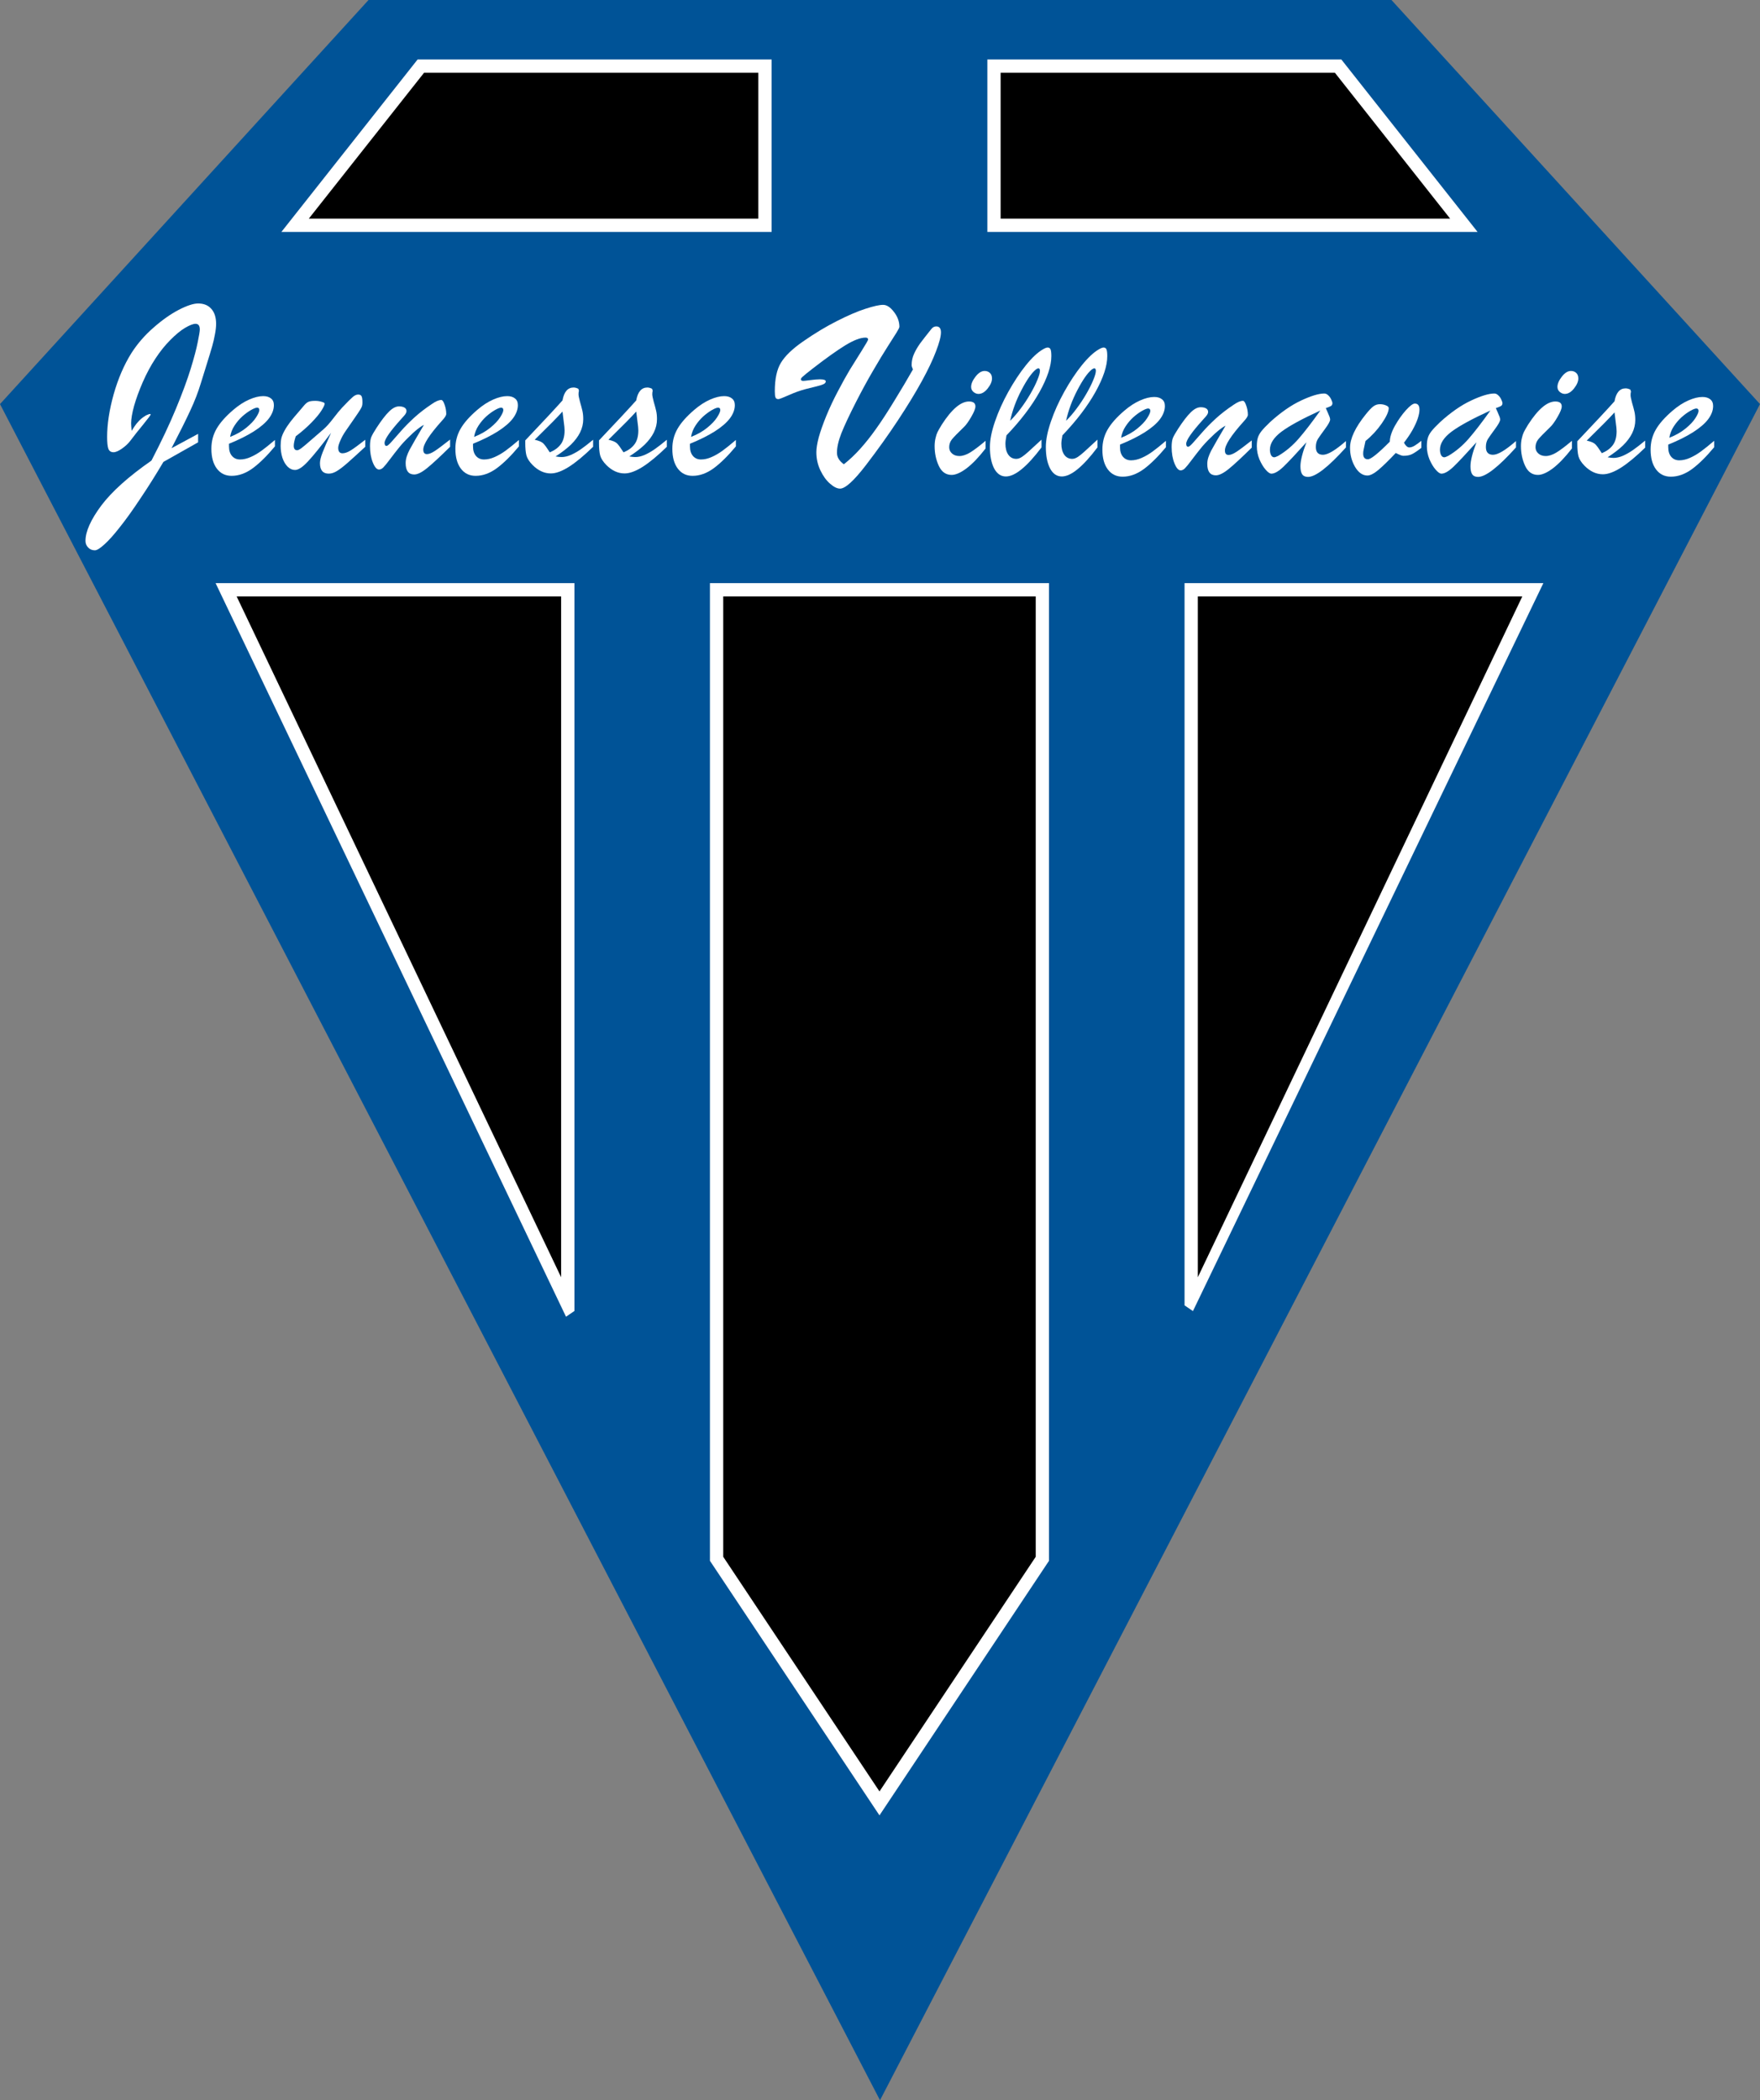 <?xml version="1.0" encoding="UTF-8" standalone="no"?>
<!-- Created with Inkscape (http://www.inkscape.org/) -->

<svg
   width="628.694"
   height="750"
   viewBox="0 0 166.342 198.438"
   version="1.1"
   id="svg5"
   xml:space="preserve"
   inkscape:version="1.2 (dc2aeda, 2022-05-15)"
   sodipodi:docname="Logo Jeunesse Villenavaise - ancien.svg"
   xmlns:inkscape="http://www.inkscape.org/namespaces/inkscape"
   xmlns:sodipodi="http://sodipodi.sourceforge.net/DTD/sodipodi-0.dtd"
   xmlns="http://www.w3.org/2000/svg"
   xmlns:svg="http://www.w3.org/2000/svg"><rect x="0" y="0" width="166.342" height="198.438" fill="#808080" stroke="none"/><sodipodi:namedview
     id="namedview7"
     pagecolor="#ffffff"
     bordercolor="#666666"
     borderopacity="1.0"
     inkscape:showpageshadow="2"
     inkscape:pageopacity="0.0"
     inkscape:pagecheckerboard="0"
     inkscape:deskcolor="#d1d1d1"
     inkscape:document-units="mm"
     showgrid="false"
     inkscape:zoom="0.4204826"
     inkscape:cx="453.05085"
     inkscape:cy="274.68437"
     inkscape:window-width="1440"
     inkscape:window-height="745"
     inkscape:window-x="0"
     inkscape:window-y="25"
     inkscape:window-maximized="0"
     inkscape:current-layer="layer1" /><defs
     id="defs2" /><g
     inkscape:label="Calque 1"
     inkscape:groupmode="layer"
     id="layer1"
     transform="translate(218.205,88.106)"><path
       id="path813"
       style="fill:#005397;fill-opacity:1;stroke:none;stroke-width:0.266px;stroke-linecap:butt;stroke-linejoin:miter;stroke-opacity:1"
       d="m -183.374,-88.106 -34.831,38.18 83.171,160.257 83.171,-160.257 -34.831,-38.18 z"
       sodipodi:nodetypes="cccccc" /><g
       id="g720"
       style="fill:#ffffff"
       transform="matrix(1.004,0,0,1.004,0.793,0.32)"><path
         d="m -196.568,-46.315 v 0.247 q 0,0.582 0.286,0.908 0.286,0.326 0.75,0.326 0.484,0 0.997,-0.227 0.523,-0.227 1.036,-0.602 0.513,-0.375 1.254,-1.007 v 0.602 q -1.115,1.342 -2.093,2.063 -0.977,0.711 -1.984,0.711 -0.879,0 -1.392,-0.681 -0.513,-0.681 -0.513,-1.866 0,-1.036 0.484,-1.875 0.484,-0.849 1.579,-1.787 0.75,-0.642 1.491,-0.967 0.74,-0.326 1.323,-0.326 0.464,0 0.73,0.217 0.276,0.207 0.276,0.632 0,0.622 -0.464,1.244 -0.464,0.612 -1.421,1.224 -0.948,0.602 -2.339,1.165 z m 0.099,-0.642 q 0.888,-0.345 1.52,-0.859 0.632,-0.513 0.928,-0.977 0.306,-0.474 0.306,-0.691 0,-0.227 -0.207,-0.227 -0.178,0 -0.582,0.227 -0.395,0.227 -0.809,0.592 -0.405,0.365 -0.73,0.859 -0.326,0.494 -0.424,1.076 z"
         style="font-size:40px;line-height:1.25;font-family:'Brush Script MT';-inkscape-font-specification:'Brush Script MT';letter-spacing:1.256px;white-space:pre;fill:#ffffff;stroke-width:0.505"
         id="path634" /><path
         d="m -186.96,-47.341 q -1.431,1.895 -2.181,2.695 -0.74,0.8 -1.214,0.8 -0.375,0 -0.691,-0.306 -0.316,-0.316 -0.494,-0.839 -0.168,-0.533 -0.168,-1.135 0,-0.395 0.069,-0.711 0.079,-0.316 0.286,-0.691 0.207,-0.385 0.543,-0.829 0.345,-0.444 0.839,-1.007 0.296,-0.345 0.494,-0.582 0.207,-0.237 0.395,-0.316 0.197,-0.089 0.632,-0.089 0.316,0 0.602,0.089 0.286,0.079 0.286,0.168 0,0.178 -0.296,0.642 -0.286,0.464 -0.938,1.135 -0.642,0.661 -1.49,1.303 -0.188,0.582 -0.188,0.888 0,0.424 0.326,0.424 0.118,0 0.395,-0.197 0.276,-0.207 0.928,-0.78 0.661,-0.582 1.185,-1.027 0.385,-0.336 0.888,-0.997 0.513,-0.671 0.829,-1.007 0.73,-0.77 0.997,-0.997 0.267,-0.237 0.513,-0.237 0.237,0 0.316,0.148 0.089,0.148 0.089,0.602 0,0.207 -0.04,0.336 -0.04,0.128 -0.168,0.336 -0.118,0.197 -0.494,0.74 -0.375,0.543 -0.888,1.283 -0.276,0.395 -0.484,0.869 -0.207,0.464 -0.207,0.701 0,0.513 0.405,0.513 0.336,0 0.78,-0.276 0.444,-0.276 1.362,-0.997 v 0.661 q -1.155,1.066 -1.708,1.55 -0.553,0.484 -0.957,0.73 -0.405,0.247 -0.77,0.247 -0.829,0 -0.829,-0.987 0,-0.375 0.247,-1.007 0.247,-0.642 0.8,-1.846 z"
         style="font-size:40px;line-height:1.25;font-family:'Brush Script MT';-inkscape-font-specification:'Brush Script MT';letter-spacing:1.256px;white-space:pre;fill:#ffffff;stroke-width:0.505"
         id="path636" /><path
         d="m -176.543,-48.457 q -1.737,1.935 -1.737,2.695 0,0.424 0.345,0.424 0.286,0 0.74,-0.296 0.464,-0.306 1.441,-1.076 v 0.681 q -1.402,1.382 -2.152,1.994 -0.75,0.612 -1.224,0.612 -0.809,0 -0.809,-1.066 0,-0.316 0.099,-0.622 0.099,-0.306 0.267,-0.632 0.178,-0.336 0.533,-0.948 0.355,-0.622 0.819,-1.402 -0.563,0.286 -1.412,1.135 -0.553,0.533 -0.938,1.017 -0.385,0.474 -0.829,1.066 -0.434,0.582 -0.642,0.79 -0.197,0.197 -0.405,0.197 -0.316,0 -0.582,-0.661 -0.267,-0.661 -0.267,-1.54 0,-0.543 0.118,-0.849 0.128,-0.306 0.494,-0.869 0.681,-1.046 1.175,-1.53 0.494,-0.494 0.948,-0.494 0.316,0 0.503,0.109 0.197,0.109 0.197,0.336 0,0.099 -0.059,0.207 -0.059,0.109 -0.138,0.197 -0.069,0.089 -0.306,0.345 -1.56,1.727 -1.56,2.241 0,0.286 0.188,0.286 0.118,0 0.454,-0.375 0.345,-0.385 0.879,-0.997 0.543,-0.622 1.273,-1.293 0.74,-0.671 1.678,-1.293 0.523,-0.365 0.869,-0.365 0.158,0 0.306,0.434 0.158,0.434 0.158,0.879 0,0.217 -0.424,0.661 z"
         style="font-size:40px;line-height:1.25;font-family:'Brush Script MT';-inkscape-font-specification:'Brush Script MT';letter-spacing:1.256px;white-space:pre;fill:#ffffff;stroke-width:0.505"
         id="path638" /><path
         d="m -173.598,-46.315 v 0.247 q 0,0.582 0.286,0.908 0.286,0.326 0.75,0.326 0.484,0 0.997,-0.227 0.523,-0.227 1.036,-0.602 0.513,-0.375 1.254,-1.007 v 0.602 q -1.115,1.342 -2.093,2.063 -0.977,0.711 -1.984,0.711 -0.879,0 -1.392,-0.681 -0.513,-0.681 -0.513,-1.866 0,-1.036 0.484,-1.875 0.484,-0.849 1.579,-1.787 0.75,-0.642 1.49,-0.967 0.74,-0.326 1.323,-0.326 0.464,0 0.73,0.217 0.276,0.207 0.276,0.632 0,0.622 -0.464,1.244 -0.464,0.612 -1.421,1.224 -0.948,0.602 -2.339,1.165 z m 0.099,-0.642 q 0.888,-0.345 1.52,-0.859 0.632,-0.513 0.928,-0.977 0.306,-0.474 0.306,-0.691 0,-0.227 -0.207,-0.227 -0.178,0 -0.582,0.227 -0.395,0.227 -0.809,0.592 -0.405,0.365 -0.73,0.859 -0.326,0.494 -0.424,1.076 z"
         style="font-size:40px;line-height:1.25;font-family:'Brush Script MT';-inkscape-font-specification:'Brush Script MT';letter-spacing:1.256px;white-space:pre;fill:#ffffff;stroke-width:0.505"
         id="path640" /><path
         d="m -168.679,-46.394 v -0.237 q 2.547,-2.685 3.504,-3.761 0.217,-1.214 1.046,-1.214 0.207,0 0.444,0.118 l 0.059,0.188 q -0.04,0.118 -0.04,0.336 0,0.188 0.138,0.701 0.148,0.503 0.227,0.849 0.079,0.345 0.079,0.78 0,0.651 -0.296,1.254 -0.296,0.592 -0.859,1.145 -0.563,0.543 -1.451,1.115 0.355,0.059 0.563,0.059 0.405,0 0.869,-0.197 0.474,-0.207 0.957,-0.543 0.494,-0.345 1.145,-0.888 v 0.661 q -1.263,1.234 -2.26,1.875 -0.997,0.632 -1.718,0.632 -0.928,0 -1.718,-0.79 -0.464,-0.474 -0.582,-0.908 -0.109,-0.434 -0.109,-1.175 z m 3.682,-1.51 -0.178,-1.441 q -0.612,0.691 -2.616,2.655 0.592,0.128 0.809,0.345 0.217,0.217 0.612,0.839 0.671,-0.276 1.027,-0.75 0.365,-0.484 0.365,-1.313 0,-0.099 -0.01,-0.178 0,-0.079 -0.01,-0.158 z"
         style="font-size:40px;line-height:1.25;font-family:'Brush Script MT';-inkscape-font-specification:'Brush Script MT';letter-spacing:1.256px;white-space:pre;fill:#ffffff;stroke-width:0.505"
         id="path642" /><path
         d="m -161.737,-46.394 v -0.237 q 2.547,-2.685 3.504,-3.761 0.217,-1.214 1.046,-1.214 0.207,0 0.444,0.118 l 0.059,0.188 q -0.04,0.118 -0.04,0.336 0,0.188 0.138,0.701 0.148,0.503 0.227,0.849 0.079,0.345 0.079,0.78 0,0.651 -0.296,1.254 -0.296,0.592 -0.859,1.145 -0.563,0.543 -1.451,1.115 0.355,0.059 0.563,0.059 0.405,0 0.869,-0.197 0.474,-0.207 0.957,-0.543 0.494,-0.345 1.145,-0.888 v 0.661 q -1.263,1.234 -2.26,1.875 -0.997,0.632 -1.718,0.632 -0.928,0 -1.718,-0.79 -0.464,-0.474 -0.582,-0.908 -0.109,-0.434 -0.109,-1.175 z m 3.682,-1.51 -0.178,-1.441 q -0.612,0.691 -2.616,2.655 0.592,0.128 0.809,0.345 0.217,0.217 0.612,0.839 0.671,-0.276 1.027,-0.75 0.365,-0.484 0.365,-1.313 0,-0.099 -0.01,-0.178 0,-0.079 -0.01,-0.158 z"
         style="font-size:40px;line-height:1.25;font-family:'Brush Script MT';-inkscape-font-specification:'Brush Script MT';letter-spacing:1.256px;white-space:pre;fill:#ffffff;stroke-width:0.505"
         id="path644" /><path
         d="m -153.175,-46.315 v 0.247 q 0,0.582 0.286,0.908 0.286,0.326 0.75,0.326 0.484,0 0.997,-0.227 0.523,-0.227 1.036,-0.602 0.513,-0.375 1.254,-1.007 v 0.602 q -1.115,1.342 -2.093,2.063 -0.977,0.711 -1.984,0.711 -0.879,0 -1.392,-0.681 -0.513,-0.681 -0.513,-1.866 0,-1.036 0.484,-1.875 0.484,-0.849 1.579,-1.787 0.75,-0.642 1.49,-0.967 0.74,-0.326 1.323,-0.326 0.464,0 0.73,0.217 0.276,0.207 0.276,0.632 0,0.622 -0.464,1.244 -0.464,0.612 -1.421,1.224 -0.948,0.602 -2.339,1.165 z m 0.099,-0.642 q 0.888,-0.345 1.52,-0.859 0.632,-0.513 0.928,-0.977 0.306,-0.474 0.306,-0.691 0,-0.227 -0.207,-0.227 -0.178,0 -0.582,0.227 -0.395,0.227 -0.809,0.592 -0.405,0.365 -0.73,0.859 -0.326,0.494 -0.424,1.076 z"
         style="font-size:40px;line-height:1.25;font-family:'Brush Script MT';-inkscape-font-specification:'Brush Script MT';letter-spacing:1.256px;white-space:pre;fill:#ffffff;stroke-width:0.505"
         id="path646" /><path
         d="m -126.017,-51.003 q -0.247,0 -0.474,-0.188 -0.217,-0.188 -0.217,-0.474 0,-0.434 0.415,-0.967 0.415,-0.533 0.859,-0.533 0.296,0 0.494,0.188 0.197,0.178 0.197,0.523 0,0.424 -0.405,0.938 -0.405,0.513 -0.869,0.513 z m 0.671,4.412 v 0.721 q -0.957,1.234 -1.787,1.866 -0.829,0.622 -1.412,0.622 -0.809,0 -1.204,-0.849 -0.395,-0.849 -0.395,-1.856 0,-0.385 0.079,-0.73 0.079,-0.355 0.188,-0.582 0.109,-0.227 0.405,-0.711 1.402,-2.181 2.566,-2.181 0.602,0 0.602,0.464 0,0.316 -0.395,0.987 -0.385,0.671 -0.691,0.957 -0.859,0.829 -1.125,1.155 -0.257,0.326 -0.257,0.74 0,0.355 0.267,0.592 0.267,0.237 0.691,0.237 0.464,0 1.017,-0.336 0.563,-0.345 1.451,-1.096 z"
         style="font-size:40px;line-height:1.25;font-family:'Brush Script MT';-inkscape-font-specification:'Brush Script MT';letter-spacing:1.256px;white-space:pre;fill:#ffffff;stroke-width:0.505"
         id="path650" /><path
         d="m -120.082,-46.699 v 0.73 q -2.063,2.734 -3.356,2.734 -0.701,0 -1.106,-0.76 -0.395,-0.77 -0.395,-2.014 0,-1.007 0.474,-2.389 0.474,-1.392 1.263,-2.813 0.8,-1.431 1.648,-2.487 0.859,-1.066 1.589,-1.491 0.296,-0.178 0.464,-0.178 0.207,0 0.276,0.188 0.069,0.178 0.069,0.622 0,1.372 -1.115,3.376 -1.115,1.994 -3.109,4.077 -0.099,0.513 -0.099,0.79 0,0.632 0.267,1.027 0.276,0.395 0.76,0.395 0.247,0 0.533,-0.188 0.286,-0.197 0.602,-0.484 0.316,-0.286 1.234,-1.135 z m -2.951,-1.777 q 0.513,-0.503 0.987,-1.145 0.484,-0.642 0.908,-1.372 0.424,-0.73 0.661,-1.313 0.247,-0.582 0.247,-0.879 0,-0.227 -0.158,-0.227 -0.059,0 -0.227,0.109 -0.602,0.494 -1.352,1.935 -0.75,1.431 -1.066,2.892 z"
         style="font-size:40px;line-height:1.25;font-family:'Brush Script MT';-inkscape-font-specification:'Brush Script MT';letter-spacing:1.256px;white-space:pre;fill:#ffffff;stroke-width:0.505"
         id="path652" /><path
         d="m -114.817,-46.699 v 0.73 q -2.063,2.734 -3.356,2.734 -0.701,0 -1.106,-0.76 -0.395,-0.77 -0.395,-2.014 0,-1.007 0.474,-2.389 0.474,-1.392 1.263,-2.813 0.8,-1.431 1.648,-2.487 0.859,-1.066 1.589,-1.491 0.296,-0.178 0.464,-0.178 0.207,0 0.276,0.188 0.069,0.178 0.069,0.622 0,1.372 -1.115,3.376 -1.115,1.994 -3.109,4.077 -0.099,0.513 -0.099,0.79 0,0.632 0.267,1.027 0.276,0.395 0.76,0.395 0.247,0 0.533,-0.188 0.286,-0.197 0.602,-0.484 0.316,-0.286 1.234,-1.135 z m -2.951,-1.777 q 0.513,-0.503 0.987,-1.145 0.484,-0.642 0.908,-1.372 0.424,-0.73 0.661,-1.313 0.247,-0.582 0.247,-0.879 0,-0.227 -0.158,-0.227 -0.059,0 -0.227,0.109 -0.602,0.494 -1.352,1.935 -0.75,1.431 -1.066,2.892 z"
         style="font-size:40px;line-height:1.25;font-family:'Brush Script MT';-inkscape-font-specification:'Brush Script MT';letter-spacing:1.256px;white-space:pre;fill:#ffffff;stroke-width:0.505"
         id="path654" /><path
         d="m -112.692,-46.235 v 0.247 q 0,0.582 0.286,0.908 0.286,0.326 0.75,0.326 0.484,0 0.997,-0.227 0.523,-0.227 1.036,-0.602 0.513,-0.375 1.254,-1.007 v 0.602 q -1.115,1.342 -2.093,2.063 -0.977,0.711 -1.984,0.711 -0.879,0 -1.392,-0.681 -0.513,-0.681 -0.513,-1.866 0,-1.036 0.484,-1.875 0.484,-0.849 1.579,-1.787 0.75,-0.642 1.491,-0.967 0.74,-0.326 1.323,-0.326 0.464,0 0.73,0.217 0.276,0.207 0.276,0.632 0,0.622 -0.464,1.244 -0.464,0.612 -1.421,1.224 -0.948,0.602 -2.339,1.165 z m 0.099,-0.642 q 0.888,-0.345 1.52,-0.859 0.632,-0.513 0.928,-0.977 0.306,-0.474 0.306,-0.691 0,-0.227 -0.207,-0.227 -0.178,0 -0.582,0.227 -0.395,0.227 -0.809,0.592 -0.405,0.365 -0.73,0.859 -0.326,0.494 -0.424,1.076 z"
         style="font-size:40px;line-height:1.25;font-family:'Brush Script MT';-inkscape-font-specification:'Brush Script MT';letter-spacing:1.256px;white-space:pre;fill:#ffffff;stroke-width:0.505"
         id="path656" /><path
         d="m -101.08,-48.377 q -1.737,1.935 -1.737,2.695 0,0.424 0.345,0.424 0.286,0 0.74,-0.296 0.464,-0.306 1.441,-1.076 v 0.681 q -1.402,1.382 -2.152,1.994 -0.75,0.612 -1.224,0.612 -0.809,0 -0.809,-1.066 0,-0.316 0.099,-0.622 0.099,-0.306 0.267,-0.632 0.178,-0.336 0.533,-0.948 0.355,-0.622 0.819,-1.402 -0.563,0.286 -1.412,1.135 -0.553,0.533 -0.938,1.017 -0.385,0.474 -0.829,1.066 -0.434,0.582 -0.642,0.79 -0.197,0.197 -0.405,0.197 -0.316,0 -0.582,-0.661 -0.267,-0.661 -0.267,-1.54 0,-0.543 0.118,-0.849 0.128,-0.306 0.494,-0.869 0.681,-1.046 1.175,-1.53 0.494,-0.494 0.948,-0.494 0.316,0 0.503,0.109 0.197,0.109 0.197,0.336 0,0.099 -0.059,0.207 -0.059,0.109 -0.138,0.197 -0.069,0.089 -0.306,0.345 -1.56,1.727 -1.56,2.241 0,0.286 0.188,0.286 0.118,0 0.454,-0.375 0.345,-0.385 0.879,-0.997 0.543,-0.622 1.273,-1.293 0.74,-0.671 1.678,-1.293 0.523,-0.365 0.869,-0.365 0.158,0 0.306,0.434 0.158,0.434 0.158,0.879 0,0.217 -0.424,0.661 z"
         style="font-size:40px;line-height:1.25;font-family:'Brush Script MT';-inkscape-font-specification:'Brush Script MT';letter-spacing:1.256px;white-space:pre;fill:#ffffff;stroke-width:0.505"
         id="path658" /><path
         d="m -98.56,-48.357 q 1.5,-1.362 2.912,-2.024 1.412,-0.661 2.181,-0.661 0.207,0 0.385,0.178 0.178,0.168 0.276,0.395 0.109,0.227 0.109,0.336 0,0.178 -0.138,0.267 -0.138,0.079 -0.484,0.197 0.069,0.158 0.178,0.405 0.109,0.247 0.168,0.405 0.059,0.148 0.059,0.267 0,0.237 -0.484,0.888 -0.474,0.642 -0.671,0.948 -0.188,0.306 -0.188,0.75 0,0.73 0.671,0.73 0.691,0 2.162,-1.293 v 0.602 q -2.497,2.774 -3.573,2.774 -0.385,0 -0.553,-0.257 -0.158,-0.247 -0.158,-0.74 0,-0.78 0.563,-2.26 -1.441,1.599 -2.142,2.28 -0.701,0.671 -1.155,0.671 -0.217,0 -0.543,-0.375 -0.326,-0.375 -0.582,-0.967 -0.247,-0.602 -0.247,-1.244 0,-0.464 0.089,-0.77 0.089,-0.316 0.345,-0.642 0.257,-0.326 0.819,-0.859 z m 4.728,-1.086 q -2.566,1.175 -3.662,1.994 -1.086,0.819 -1.086,1.688 0,0.316 0.109,0.523 0.109,0.197 0.296,0.197 0.109,0 0.385,-0.138 1.036,-0.612 1.895,-1.589 0.859,-0.987 2.063,-2.675 z"
         style="font-size:40px;line-height:1.25;font-family:'Brush Script MT';-inkscape-font-specification:'Brush Script MT';letter-spacing:1.256px;white-space:pre;fill:#ffffff;stroke-width:0.505"
         id="path660" /><path
         d="m -89.584,-46.57 -0.178,0.829 q -0.039,0.158 -0.039,0.355 0,0.533 0.444,0.533 0.424,0 2.063,-1.658 0.01,-0.642 0.474,-1.481 0.474,-0.839 1.036,-1.471 0.573,-0.632 0.849,-0.632 0.434,0 0.434,0.573 0,0.345 -0.168,0.849 -0.168,0.494 -0.494,1.076 -0.326,0.573 -0.8,1.185 0.247,0.444 0.503,0.444 0.217,0 0.474,-0.148 0.267,-0.158 0.661,-0.474 v 0.661 q -0.553,0.434 -0.879,0.592 -0.316,0.158 -0.819,0.158 -0.197,0 -0.711,-0.267 -1.007,1.066 -1.639,1.599 -0.632,0.523 -1.027,0.523 -0.681,0 -1.165,-0.809 -0.474,-0.819 -0.474,-1.797 0,-1.313 1.481,-3.149 0.444,-0.553 0.711,-0.75 0.276,-0.207 0.622,-0.207 0.296,0 0.563,0.109 0.267,0.109 0.267,0.257 0,0.494 -0.661,1.451 -0.661,0.948 -1.53,1.648 z"
         style="font-size:40px;line-height:1.25;font-family:'Brush Script MT';-inkscape-font-specification:'Brush Script MT';letter-spacing:1.256px;white-space:pre;fill:#ffffff;stroke-width:0.505"
         id="path662" /><path
         d="m -82.553,-48.357 q 1.5,-1.362 2.912,-2.024 1.412,-0.661 2.181,-0.661 0.207,0 0.385,0.178 0.178,0.168 0.276,0.395 0.109,0.227 0.109,0.336 0,0.178 -0.138,0.267 -0.138,0.079 -0.484,0.197 0.069,0.158 0.178,0.405 0.109,0.247 0.168,0.405 0.059,0.148 0.059,0.267 0,0.237 -0.484,0.888 -0.474,0.642 -0.671,0.948 -0.188,0.306 -0.188,0.75 0,0.73 0.671,0.73 0.691,0 2.162,-1.293 v 0.602 q -2.497,2.774 -3.573,2.774 -0.385,0 -0.553,-0.257 -0.158,-0.247 -0.158,-0.74 0,-0.78 0.563,-2.26 -1.441,1.599 -2.142,2.28 -0.701,0.671 -1.155,0.671 -0.217,0 -0.543,-0.375 -0.326,-0.375 -0.582,-0.967 -0.247,-0.602 -0.247,-1.244 0,-0.464 0.089,-0.77 0.089,-0.316 0.345,-0.642 0.257,-0.326 0.819,-0.859 z m 4.728,-1.086 q -2.566,1.175 -3.662,1.994 -1.086,0.819 -1.086,1.688 0,0.316 0.109,0.523 0.109,0.197 0.296,0.197 0.109,0 0.385,-0.138 1.036,-0.612 1.895,-1.589 0.859,-0.987 2.063,-2.675 z"
         style="font-size:40px;line-height:1.25;font-family:'Brush Script MT';-inkscape-font-specification:'Brush Script MT';letter-spacing:1.256px;white-space:pre;fill:#ffffff;stroke-width:0.505"
         id="path664" /><path
         d="m -70.823,-51.003 q -0.247,0 -0.474,-0.188 -0.217,-0.188 -0.217,-0.474 0,-0.434 0.415,-0.967 0.415,-0.533 0.859,-0.533 0.296,0 0.494,0.188 0.197,0.178 0.197,0.523 0,0.424 -0.405,0.938 -0.405,0.513 -0.869,0.513 z m 0.671,4.412 v 0.721 q -0.957,1.234 -1.787,1.866 -0.829,0.622 -1.412,0.622 -0.809,0 -1.204,-0.849 -0.395,-0.849 -0.395,-1.856 0,-0.385 0.079,-0.73 0.079,-0.355 0.188,-0.582 0.109,-0.227 0.405,-0.711 1.402,-2.181 2.566,-2.181 0.602,0 0.602,0.464 0,0.316 -0.395,0.987 -0.385,0.671 -0.691,0.957 -0.859,0.829 -1.125,1.155 -0.257,0.326 -0.257,0.74 0,0.355 0.267,0.592 0.267,0.237 0.691,0.237 0.464,0 1.017,-0.336 0.563,-0.345 1.451,-1.096 z"
         style="font-size:40px;line-height:1.25;font-family:'Brush Script MT';-inkscape-font-specification:'Brush Script MT';letter-spacing:1.256px;white-space:pre;fill:#ffffff;stroke-width:0.505"
         id="path666" /><path
         d="m -69.645,-46.314 v -0.237 q 2.547,-2.685 3.504,-3.761 0.217,-1.214 1.046,-1.214 0.207,0 0.444,0.118 l 0.059,0.188 q -0.039,0.118 -0.039,0.336 0,0.188 0.138,0.701 0.148,0.503 0.227,0.849 0.079,0.345 0.079,0.78 0,0.651 -0.296,1.254 -0.296,0.592 -0.859,1.145 -0.563,0.543 -1.451,1.115 0.355,0.059 0.563,0.059 0.405,0 0.869,-0.197 0.474,-0.207 0.957,-0.543 0.494,-0.345 1.145,-0.888 v 0.661 q -1.263,1.234 -2.26,1.875 -0.997,0.632 -1.718,0.632 -0.928,0 -1.718,-0.79 -0.464,-0.474 -0.582,-0.908 -0.109,-0.434 -0.109,-1.175 z m 3.682,-1.51 -0.178,-1.441 q -0.612,0.691 -2.616,2.655 0.592,0.128 0.809,0.345 0.217,0.217 0.612,0.839 0.671,-0.276 1.027,-0.75 0.365,-0.484 0.365,-1.313 0,-0.099 -0.01,-0.178 0,-0.079 -0.01,-0.158 z"
         style="font-size:40px;line-height:1.25;font-family:'Brush Script MT';-inkscape-font-specification:'Brush Script MT';letter-spacing:1.256px;white-space:pre;fill:#ffffff;stroke-width:0.505"
         id="path668" /><path
         d="m -61.084,-46.235 v 0.247 q 0,0.582 0.286,0.908 0.286,0.326 0.75,0.326 0.484,0 0.997,-0.227 0.523,-0.227 1.036,-0.602 0.513,-0.375 1.254,-1.007 v 0.602 q -1.115,1.342 -2.093,2.063 -0.977,0.711 -1.984,0.711 -0.879,0 -1.392,-0.681 -0.513,-0.681 -0.513,-1.866 0,-1.036 0.484,-1.875 0.484,-0.849 1.579,-1.787 0.75,-0.642 1.491,-0.967 0.74,-0.326 1.323,-0.326 0.464,0 0.73,0.217 0.276,0.207 0.276,0.632 0,0.622 -0.464,1.244 -0.464,0.612 -1.421,1.224 -0.948,0.602 -2.339,1.165 z m 0.099,-0.642 q 0.888,-0.345 1.52,-0.859 0.632,-0.513 0.928,-0.977 0.306,-0.474 0.306,-0.691 0,-0.227 -0.207,-0.227 -0.178,0 -0.582,0.227 -0.395,0.227 -0.809,0.592 -0.405,0.365 -0.73,0.859 -0.326,0.494 -0.424,1.076 z"
         style="font-size:40px;line-height:1.25;font-family:'Brush Script MT';-inkscape-font-specification:'Brush Script MT';letter-spacing:1.256px;white-space:pre;fill:#ffffff;stroke-width:0.505"
         id="path670" /><path
         d="m -199.478,-46.447 -3.264,1.841 q -1.08,1.828 -2.172,3.448 -1.08,1.632 -1.926,2.687 -0.834,1.068 -1.448,1.62 -0.614,0.564 -0.908,0.564 -0.393,0 -0.638,-0.27 -0.245,-0.258 -0.245,-0.614 0,-1.325 1.485,-3.325 1.497,-1.988 4.724,-4.233 1.399,-2.687 2.307,-4.884 0.908,-2.196 1.387,-3.755 0.479,-1.558 0.663,-2.503 0.196,-0.945 0.196,-1.202 0,-0.528 -0.405,-0.528 -0.331,0 -0.982,0.38 -0.638,0.38 -1.387,1.141 -0.748,0.748 -1.399,1.742 -0.65,0.982 -1.19,2.209 -0.528,1.215 -0.822,2.245 -0.282,1.031 -0.282,1.656 0,0.16 0.049,0.699 0.11,-0.172 0.27,-0.417 0.16,-0.245 0.405,-0.503 0.245,-0.258 0.515,-0.429 0.16,-0.123 0.38,-0.196 0.221,-0.086 0.221,0.012 0,0.074 -0.699,0.933 -0.699,0.847 -1.215,1.534 -0.294,0.393 -0.785,0.736 -0.491,0.344 -0.798,0.344 -0.368,0 -0.491,-0.344 -0.11,-0.344 -0.11,-1.092 0,-1.804 0.614,-4.012 0.626,-2.209 1.669,-3.877 0.847,-1.325 2.074,-2.393 1.227,-1.08 2.38,-1.681 1.166,-0.601 1.828,-0.601 0.81,0 1.252,0.515 0.442,0.503 0.442,1.399 0,0.442 -0.11,0.994 -0.098,0.552 -0.258,1.117 -0.16,0.564 -0.552,1.816 -0.393,1.252 -0.515,1.656 -0.38,1.264 -1.006,2.601 -0.614,1.325 -1.755,3.522 l 2.503,-1.35 z"
         style="font-size:40px;line-height:1.25;font-family:'Brush Script MT';-inkscape-font-specification:'Brush Script MT';letter-spacing:1.256px;white-space:pre;fill:#ffffff;stroke-width:0.628"
         id="path693" /><path
         d="m -133.461,-57.318 q 0,0.11 -0.282,0.564 -0.282,0.442 -0.834,1.313 -0.552,0.859 -1.337,2.209 -0.785,1.337 -1.62,2.969 -0.957,1.877 -1.387,2.957 -0.417,1.068 -0.417,1.841 0,0.614 0.65,1.08 0.785,-0.614 1.546,-1.46 0.761,-0.847 1.497,-1.89 0.748,-1.043 1.718,-2.638 0.982,-1.595 1.742,-2.933 -0.037,-0.11 -0.086,-0.221 -0.037,-0.11 -0.037,-0.184 0,-0.577 0.233,-1.08 0.233,-0.503 0.577,-0.982 0.356,-0.479 1.055,-1.35 0.184,-0.233 0.454,-0.233 0.442,0 0.442,0.564 0,0.564 -0.466,1.779 -0.454,1.202 -1.35,2.834 -0.896,1.632 -2.233,3.657 -1.325,2.012 -3.006,4.209 -1.706,2.221 -2.442,2.221 -0.417,0 -0.945,-0.466 -0.528,-0.454 -0.908,-1.252 -0.38,-0.798 -0.38,-1.706 0,-0.54 0.221,-1.387 0.233,-0.847 0.712,-2.025 0.491,-1.19 1.104,-2.344 0.638,-1.215 1.117,-2.012 0.491,-0.798 1.104,-1.767 0.614,-0.982 0.614,-1.068 0,-0.184 -0.245,-0.184 -0.712,0 -1.902,0.724 -1.178,0.724 -3.08,2.196 -0.724,0.564 -0.908,0.736 -0.196,0.16 -0.196,0.27 0,0.147 0.233,0.147 0.098,0 0.663,-0.074 0.564,-0.074 0.896,-0.074 0.552,0 0.552,0.196 0,0.172 -0.233,0.27 -0.221,0.098 -0.626,0.196 -0.393,0.098 -1.08,0.27 -0.736,0.196 -1.558,0.564 -0.834,0.368 -0.957,0.368 -0.233,0 -0.282,-0.172 -0.061,-0.172 -0.061,-0.564 0,-1.742 0.577,-2.687 0.577,-0.957 2.061,-1.988 1.693,-1.178 3.239,-1.951 1.546,-0.785 2.663,-1.141 1.129,-0.368 1.656,-0.368 0.515,0 1.018,0.663 0.515,0.663 0.515,1.399 z"
         style="font-size:40px;line-height:1.25;font-family:'Brush Script MT';-inkscape-font-specification:'Brush Script MT';letter-spacing:1.256px;white-space:pre;fill:#ffffff;stroke-width:0.628"
         id="path695" /></g><g
       id="g2791"
       transform="matrix(1.004,0,0,1.004,0.793,0.32)"><g
         id="g1750"
         style="fill:#ffffff;stroke:#0000ff;stroke-width:2.5;stroke-linecap:square;stroke-linejoin:miter;stroke-dasharray:none"><path
           id="path1816"
           style="color:#000000;fill:#ffffff;stroke:none"
           d="m -178.814,-82.476 -12.822,16.228 h 46.147 v -16.228 z m 53.634,0 v 16.228 h 46.147 l -12.824,-16.228 z m -72.65,49.281 32.986,69.032 0.792,-0.539 v -68.493 z m 46.535,0 v 92.002 l 15.959,23.957 15.959,-23.957 v -92.002 z m 44.678,0 v 67.964 l 0.79,0.539 32.986,-68.503 z"
           sodipodi:nodetypes="cccccccccccccccccccccccccc" /></g><g
         id="g1738"
         style="fill:#000000"><path
           id="path1100"
           style="fill:#000000;stroke:none;stroke-width:0.265px;stroke-linecap:butt;stroke-linejoin:miter;stroke-opacity:1"
           d="m -150.044,-31.946 v 90.375 l 14.709,22.081 14.709,-22.081 v -90.375 z"
           sodipodi:nodetypes="cccccc" /><path
           style="fill:#000000;stroke:none;stroke-width:0.265px;stroke-linecap:butt;stroke-linejoin:miter;stroke-opacity:1"
           d="m -195.849,-31.946 30.546,64.07 v -64.07 z"
           id="path1098" /><path
           style="fill:#000000;stroke:none;stroke-width:0.265px;stroke-linecap:butt;stroke-linejoin:miter;stroke-opacity:1"
           d="m -178.208,-81.226 -10.848,13.728 h 42.316 v -13.728 z"
           id="path940" /><path
           style="fill:#000000;stroke:none;stroke-width:0.265px;stroke-linecap:butt;stroke-linejoin:miter;stroke-opacity:1"
           d="m -74.822,-31.946 -30.546,64.07 v -64.07 z"
           id="path1118" /><path
           style="fill:#000000;stroke:none;stroke-width:0.265px;stroke-linecap:butt;stroke-linejoin:miter;stroke-opacity:1"
           d="m -92.463,-81.226 10.848,13.728 h -42.316 v -13.728 z"
           id="path1120" /></g></g></g></svg>
